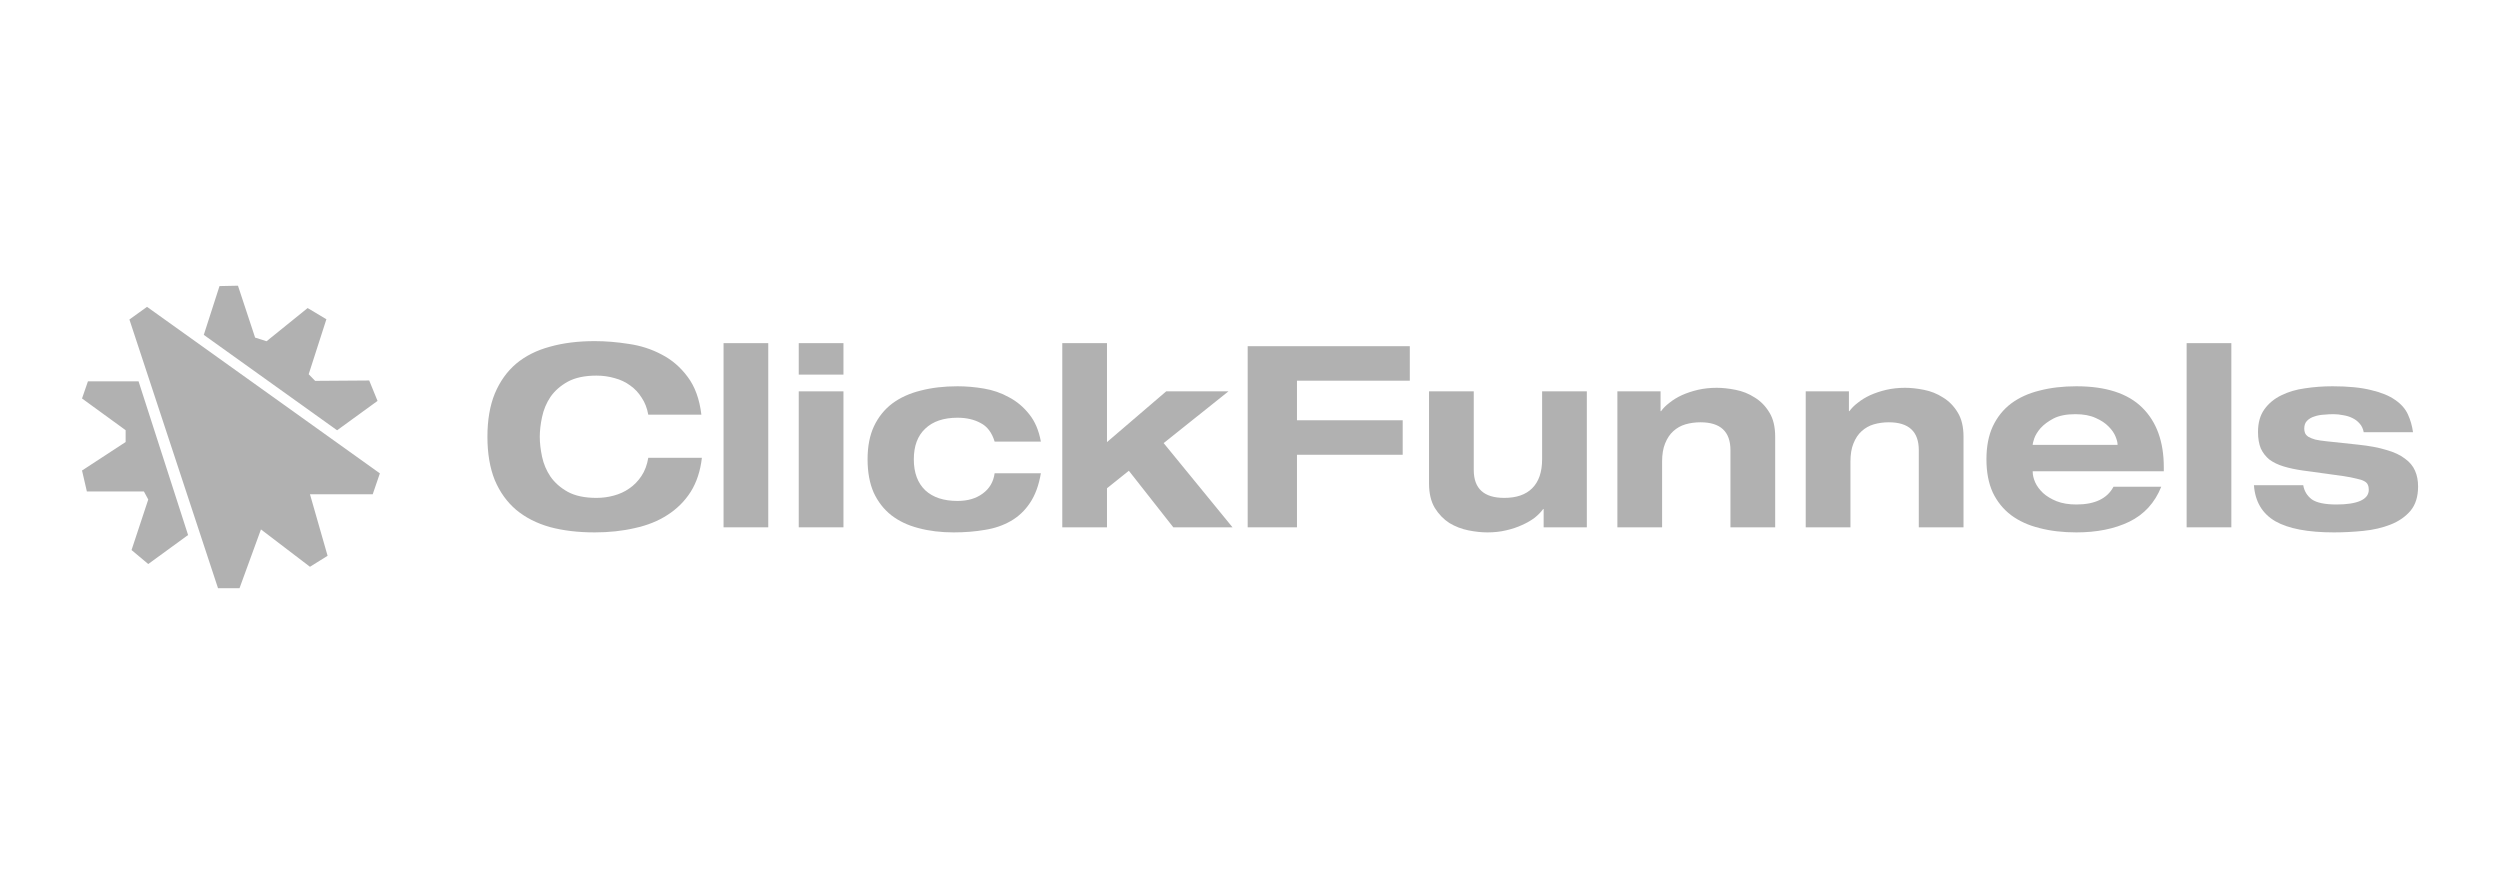 <?xml version="1.0" encoding="UTF-8"?> <svg xmlns="http://www.w3.org/2000/svg" width="167" height="59" viewBox="0 0 167 59" fill="none"><path d="M43.305 27.701C43.226 27.261 43.078 26.882 42.864 26.566C42.66 26.238 42.405 25.967 42.1 25.752C41.794 25.526 41.449 25.363 41.064 25.261C40.679 25.148 40.272 25.091 39.842 25.091C39.061 25.091 38.422 25.227 37.924 25.498C37.437 25.769 37.053 26.108 36.77 26.515C36.498 26.922 36.312 27.368 36.21 27.854C36.108 28.328 36.057 28.769 36.057 29.175C36.057 29.582 36.108 30.028 36.21 30.514C36.312 30.989 36.498 31.429 36.77 31.836C37.053 32.242 37.437 32.581 37.924 32.853C38.422 33.124 39.061 33.259 39.842 33.259C40.238 33.259 40.623 33.209 40.996 33.107C41.381 33.005 41.726 32.847 42.032 32.632C42.349 32.418 42.62 32.141 42.846 31.802C43.073 31.463 43.226 31.056 43.305 30.582H46.886C46.785 31.463 46.535 32.22 46.139 32.853C45.743 33.474 45.228 33.988 44.595 34.395C43.972 34.801 43.243 35.095 42.405 35.276C41.579 35.468 40.685 35.564 39.723 35.564C38.614 35.564 37.618 35.445 36.736 35.208C35.853 34.959 35.101 34.575 34.478 34.056C33.867 33.536 33.392 32.875 33.052 32.073C32.724 31.26 32.56 30.294 32.56 29.175C32.56 28.057 32.724 27.097 33.052 26.295C33.392 25.481 33.867 24.815 34.478 24.295C35.101 23.775 35.853 23.397 36.736 23.16C37.618 22.911 38.614 22.787 39.723 22.787C40.459 22.787 41.217 22.849 41.998 22.973C42.79 23.086 43.526 23.323 44.204 23.685C44.883 24.035 45.461 24.532 45.936 25.176C46.422 25.82 46.728 26.662 46.852 27.701H43.305Z" fill="#B1B1B1"></path><path d="M48.333 22.922H51.32V35.225H48.333V22.922Z" fill="#B1B1B1"></path><path d="M53.356 22.922H56.343V25.024H53.356V22.922ZM53.356 26.142H56.343V35.225H53.356V26.142Z" fill="#B1B1B1"></path><path d="M66.441 29.497C66.26 28.899 65.949 28.486 65.507 28.26C65.077 28.023 64.562 27.904 63.963 27.904C63.035 27.904 62.316 28.147 61.807 28.633C61.298 29.108 61.043 29.791 61.043 30.683C61.043 31.576 61.298 32.265 61.807 32.751C62.316 33.225 63.035 33.463 63.963 33.463C64.642 33.463 65.202 33.299 65.643 32.971C66.096 32.644 66.362 32.192 66.441 31.616H69.53C69.394 32.418 69.151 33.078 68.8 33.598C68.461 34.107 68.037 34.508 67.527 34.801C67.018 35.095 66.441 35.293 65.796 35.395C65.151 35.507 64.455 35.564 63.708 35.564C62.848 35.564 62.062 35.468 61.349 35.276C60.647 35.095 60.042 34.807 59.532 34.412C59.035 34.016 58.644 33.514 58.361 32.903C58.09 32.282 57.954 31.542 57.954 30.683C57.954 29.825 58.095 29.091 58.378 28.481C58.672 27.859 59.08 27.351 59.6 26.956C60.132 26.56 60.766 26.272 61.501 26.091C62.237 25.899 63.057 25.803 63.963 25.803C64.54 25.803 65.128 25.854 65.728 25.956C66.328 26.057 66.882 26.249 67.391 26.532C67.912 26.803 68.365 27.181 68.749 27.667C69.134 28.142 69.394 28.752 69.53 29.497H66.441Z" fill="#B1B1B1"></path><path d="M70.96 22.922H73.947V29.531L77.902 26.142H82.061L77.732 29.599L82.332 35.225H78.377L75.407 31.446L73.947 32.615V35.225H70.96V22.922Z" fill="#B1B1B1"></path><path d="M83.345 23.126H94.175V25.43H86.638V28.074H93.7V30.378H86.638V35.225H83.345V23.126Z" fill="#B1B1B1"></path><path d="M103.115 34.005H103.081C102.945 34.197 102.758 34.389 102.521 34.581C102.283 34.762 102 34.926 101.672 35.072C101.355 35.219 100.999 35.338 100.603 35.428C100.218 35.519 99.805 35.564 99.363 35.564C98.967 35.564 98.543 35.519 98.09 35.428C97.638 35.338 97.213 35.174 96.817 34.937C96.433 34.688 96.11 34.355 95.85 33.937C95.59 33.508 95.459 32.96 95.459 32.293V26.142H98.447V31.395C98.447 32.638 99.126 33.259 100.484 33.259C101.298 33.259 101.921 33.045 102.351 32.615C102.792 32.175 103.013 31.531 103.013 30.683V26.142H106V35.225H103.115V34.005Z" fill="#B1B1B1"></path><path d="M115.594 30.073C115.594 28.831 114.927 28.209 113.591 28.209C113.24 28.209 112.907 28.255 112.59 28.345C112.284 28.435 112.013 28.588 111.775 28.803C111.549 29.006 111.368 29.277 111.232 29.616C111.096 29.944 111.028 30.35 111.028 30.836V35.225H108.041V26.142H110.926V27.464H110.96C111.096 27.272 111.283 27.085 111.52 26.905C111.758 26.713 112.035 26.543 112.352 26.396C112.68 26.249 113.037 26.131 113.422 26.04C113.818 25.95 114.236 25.905 114.678 25.905C115.062 25.905 115.481 25.95 115.934 26.04C116.398 26.131 116.822 26.3 117.207 26.549C117.603 26.786 117.931 27.119 118.191 27.549C118.452 27.967 118.582 28.509 118.582 29.175V35.225H115.594V30.073Z" fill="#B1B1B1"></path><path d="M128.176 30.073C128.176 28.831 127.508 28.209 126.173 28.209C125.822 28.209 125.488 28.255 125.171 28.345C124.866 28.435 124.594 28.588 124.356 28.803C124.13 29.006 123.949 29.277 123.813 29.616C123.677 29.944 123.61 30.35 123.61 30.836V35.225H120.622V26.142H123.508V27.464H123.542C123.677 27.272 123.864 27.085 124.102 26.905C124.339 26.713 124.617 26.543 124.934 26.396C125.262 26.249 125.618 26.131 126.003 26.04C126.399 25.95 126.818 25.905 127.259 25.905C127.644 25.905 128.062 25.95 128.515 26.04C128.979 26.131 129.403 26.3 129.788 26.549C130.184 26.786 130.512 27.119 130.773 27.549C131.033 27.967 131.163 28.509 131.163 29.175V35.225H128.176V30.073Z" fill="#B1B1B1"></path><path d="M141.453 29.718V29.684C141.453 29.559 141.408 29.384 141.317 29.158C141.227 28.933 141.074 28.712 140.859 28.497C140.644 28.272 140.355 28.079 139.993 27.921C139.631 27.752 139.178 27.667 138.635 27.667C138.035 27.667 137.549 27.763 137.175 27.955C136.813 28.147 136.525 28.362 136.31 28.599C136.106 28.837 135.965 29.068 135.885 29.294C135.818 29.509 135.784 29.639 135.784 29.684V29.718H141.453ZM144.372 32.514C143.942 33.587 143.23 34.366 142.234 34.852C141.249 35.327 140.072 35.564 138.703 35.564C137.798 35.564 136.977 35.468 136.242 35.276C135.506 35.095 134.873 34.807 134.341 34.412C133.82 34.016 133.413 33.514 133.119 32.903C132.836 32.282 132.694 31.542 132.694 30.683C132.694 29.825 132.836 29.091 133.119 28.481C133.413 27.859 133.82 27.351 134.341 26.956C134.873 26.56 135.506 26.272 136.242 26.091C136.977 25.899 137.798 25.803 138.703 25.803C140.672 25.803 142.138 26.278 143.099 27.227C144.061 28.176 144.542 29.503 144.542 31.209V31.48H135.784V31.514C135.784 31.729 135.84 31.966 135.953 32.226C136.066 32.474 136.242 32.711 136.48 32.937C136.717 33.152 137.017 33.333 137.379 33.48C137.753 33.627 138.194 33.7 138.703 33.7C139.937 33.7 140.763 33.304 141.181 32.514H144.372Z" fill="#B1B1B1"></path><path d="M146.067 22.922H149.054V35.225H146.067V22.922Z" fill="#B1B1B1"></path><path d="M153.856 32.412C153.924 32.807 154.116 33.124 154.433 33.361C154.761 33.587 155.31 33.7 156.08 33.7C156.759 33.7 157.285 33.621 157.658 33.463C158.043 33.293 158.235 33.045 158.235 32.717C158.235 32.581 158.213 32.468 158.168 32.378C158.134 32.288 158.054 32.209 157.93 32.141C157.805 32.073 157.63 32.017 157.404 31.971C157.189 31.915 156.9 31.858 156.538 31.802L153.822 31.429C153.347 31.361 152.923 31.271 152.549 31.158C152.176 31.045 151.859 30.892 151.599 30.701C151.35 30.497 151.157 30.249 151.021 29.955C150.897 29.65 150.835 29.283 150.835 28.853C150.835 28.243 150.976 27.741 151.259 27.345C151.542 26.95 151.915 26.639 152.379 26.413C152.855 26.176 153.386 26.018 153.975 25.939C154.575 25.848 155.186 25.803 155.808 25.803C156.861 25.803 157.721 25.888 158.388 26.057C159.067 26.215 159.605 26.436 160.001 26.718C160.397 26.989 160.68 27.311 160.849 27.684C161.019 28.057 161.132 28.452 161.189 28.87H157.896C157.851 28.633 157.76 28.441 157.624 28.294C157.489 28.136 157.324 28.012 157.132 27.921C156.951 27.831 156.747 27.769 156.521 27.735C156.306 27.69 156.091 27.667 155.876 27.667C155.684 27.667 155.469 27.678 155.231 27.701C155.005 27.712 154.795 27.752 154.603 27.82C154.411 27.876 154.247 27.972 154.111 28.108C153.986 28.232 153.924 28.407 153.924 28.633C153.924 28.735 153.941 28.831 153.975 28.921C154.009 29.012 154.082 29.096 154.196 29.175C154.309 29.243 154.462 29.305 154.654 29.362C154.846 29.407 155.107 29.447 155.435 29.48L157.506 29.701C158.264 29.78 158.897 29.898 159.407 30.056C159.927 30.203 160.34 30.395 160.646 30.633C160.963 30.859 161.189 31.13 161.325 31.446C161.461 31.751 161.528 32.101 161.528 32.497C161.528 33.175 161.359 33.717 161.019 34.123C160.68 34.519 160.238 34.824 159.695 35.039C159.152 35.253 158.547 35.395 157.879 35.462C157.211 35.53 156.555 35.564 155.91 35.564C154.167 35.564 152.86 35.315 151.989 34.818C151.118 34.31 150.642 33.508 150.563 32.412H153.856Z" fill="#B1B1B1"></path><path d="M9.821 20.497L8.644 21.342L14.564 39.293H15.999L17.432 35.365L20.706 37.861L21.883 37.127L20.706 33.016H24.898L25.375 31.621L9.821 20.497Z" fill="#B1B1B1"></path><path d="M9.255 25.471H5.875L5.479 26.619L8.392 28.737V29.527L5.479 31.43L5.803 32.83H9.614L9.903 33.368L8.787 36.743L9.903 37.677L12.564 35.739L9.255 25.471Z" fill="#B1B1B1"></path><path d="M13.613 22.369L14.663 19.11L15.896 19.085L17.041 22.551L17.806 22.795L20.55 20.578L21.803 21.325L20.62 24.999L21.051 25.442L24.663 25.416L25.219 26.78L22.518 28.743L13.613 22.369Z" fill="#B1B1B1"></path></svg> 